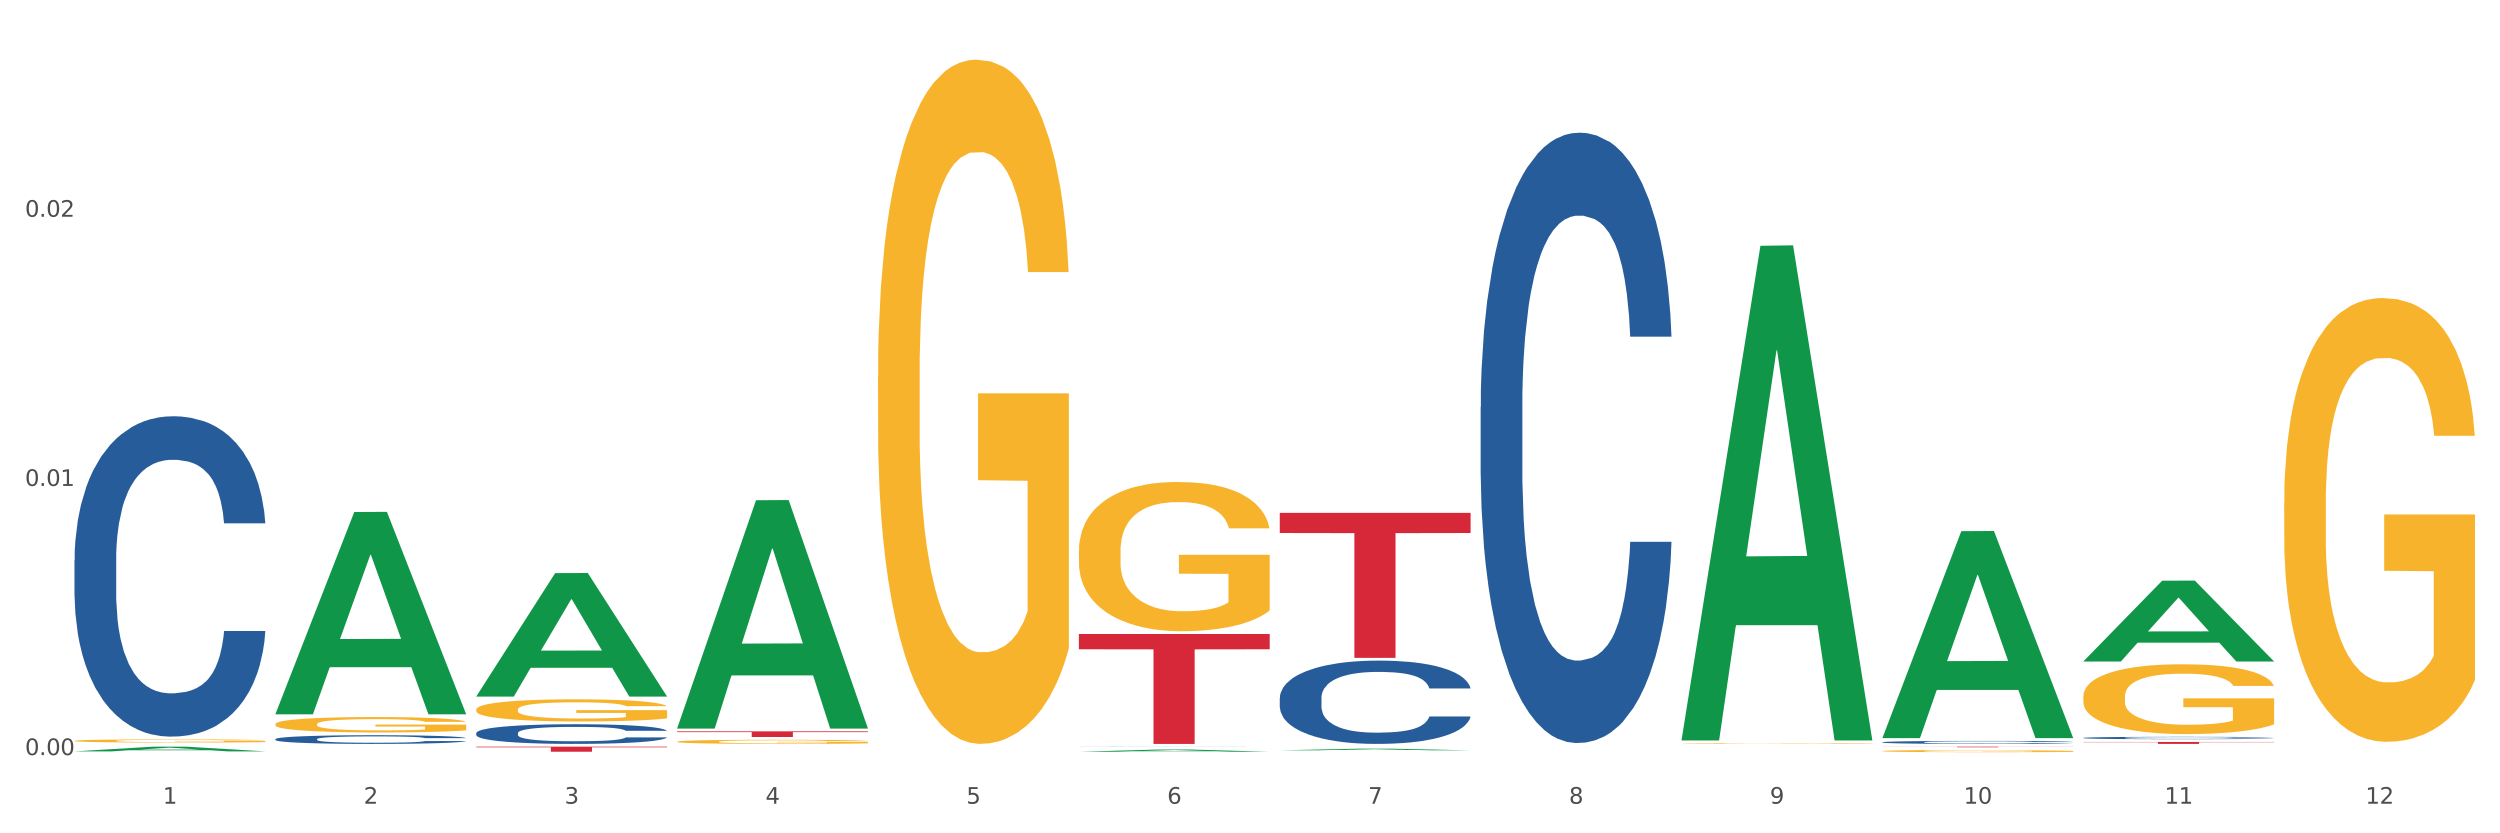 <?xml version="1.0" encoding="utf-8" standalone="no"?>
<!DOCTYPE svg PUBLIC "-//W3C//DTD SVG 1.1//EN"
  "http://www.w3.org/Graphics/SVG/1.1/DTD/svg11.dtd">
<svg xmlns:xlink="http://www.w3.org/1999/xlink" width="1080pt" height="360pt" viewBox="0 0 1080 360" xmlns="http://www.w3.org/2000/svg" version="1.1">
 <rect x="0" y="0" width="1080" height="360" fill="#333333" stroke="none"/>
 <defs>
  <style type="text/css">*{stroke-linejoin: round; stroke-linecap: butt}</style>
 </defs>
 <g id="figure_1">
  <g id="patch_1">
   <path d="M 0 360 
L 1080 360 
L 1080 0 
L 0 0 
z
" style="fill: #ffffff; stroke: #ffffff; stroke-linejoin: miter"/>
  </g>
  <g id="axes_1">
   <g id="matplotlib.axis_1">
    <g id="xtick_1">
     <g id="text_1">
      <!-- 1 -->
      <g style="fill: #4d4d4d" transform="translate(70.342 347.204) scale(0.096 -0.096)">
       <defs>
        <path id="DejaVuSans-31" d="M 794 531 
L 1825 531 
L 1825 4091 
L 703 3866 
L 703 4441 
L 1819 4666 
L 2450 4666 
L 2450 531 
L 3481 531 
L 3481 0 
L 794 0 
L 794 531 
z
" transform="scale(0.016)"/>
       </defs>
       <use xlink:href="#DejaVuSans-31"/>
      </g>
     </g>
    </g>
    <g id="xtick_2">
     <g id="text_2">
      <!-- 2 -->
      <g style="fill: #4d4d4d" transform="translate(157.122 347.204) scale(0.096 -0.096)">
       <defs>
        <path id="DejaVuSans-32" d="M 1228 531 
L 3431 531 
L 3431 0 
L 469 0 
L 469 531 
Q 828 903 1448 1529 
Q 2069 2156 2228 2338 
Q 2531 2678 2651 2914 
Q 2772 3150 2772 3378 
Q 2772 3750 2511 3984 
Q 2250 4219 1831 4219 
Q 1534 4219 1204 4116 
Q 875 4013 500 3803 
L 500 4441 
Q 881 4594 1212 4672 
Q 1544 4750 1819 4750 
Q 2544 4750 2975 4387 
Q 3406 4025 3406 3419 
Q 3406 3131 3298 2873 
Q 3191 2616 2906 2266 
Q 2828 2175 2409 1742 
Q 1991 1309 1228 531 
z
" transform="scale(0.016)"/>
       </defs>
       <use xlink:href="#DejaVuSans-32"/>
      </g>
     </g>
    </g>
    <g id="xtick_3">
     <g id="text_3">
      <!-- 3 -->
      <g style="fill: #4d4d4d" transform="translate(243.902 347.204) scale(0.096 -0.096)">
       <defs>
        <path id="DejaVuSans-33" d="M 2597 2516 
Q 3050 2419 3304 2112 
Q 3559 1806 3559 1356 
Q 3559 666 3084 287 
Q 2609 -91 1734 -91 
Q 1441 -91 1130 -33 
Q 819 25 488 141 
L 488 750 
Q 750 597 1062 519 
Q 1375 441 1716 441 
Q 2309 441 2620 675 
Q 2931 909 2931 1356 
Q 2931 1769 2642 2001 
Q 2353 2234 1838 2234 
L 1294 2234 
L 1294 2753 
L 1863 2753 
Q 2328 2753 2575 2939 
Q 2822 3125 2822 3475 
Q 2822 3834 2567 4026 
Q 2313 4219 1838 4219 
Q 1578 4219 1281 4162 
Q 984 4106 628 3988 
L 628 4550 
Q 988 4650 1302 4700 
Q 1616 4750 1894 4750 
Q 2613 4750 3031 4423 
Q 3450 4097 3450 3541 
Q 3450 3153 3228 2886 
Q 3006 2619 2597 2516 
z
" transform="scale(0.016)"/>
       </defs>
       <use xlink:href="#DejaVuSans-33"/>
      </g>
     </g>
    </g>
    <g id="xtick_4">
     <g id="text_4">
      <!-- 4 -->
      <g style="fill: #4d4d4d" transform="translate(330.683 347.204) scale(0.096 -0.096)">
       <defs>
        <path id="DejaVuSans-34" d="M 2419 4116 
L 825 1625 
L 2419 1625 
L 2419 4116 
z
M 2253 4666 
L 3047 4666 
L 3047 1625 
L 3713 1625 
L 3713 1100 
L 3047 1100 
L 3047 0 
L 2419 0 
L 2419 1100 
L 313 1100 
L 313 1709 
L 2253 4666 
z
" transform="scale(0.016)"/>
       </defs>
       <use xlink:href="#DejaVuSans-34"/>
      </g>
     </g>
    </g>
    <g id="xtick_5">
     <g id="text_5">
      <!-- 5 -->
      <g style="fill: #4d4d4d" transform="translate(417.463 347.204) scale(0.096 -0.096)">
       <defs>
        <path id="DejaVuSans-35" d="M 691 4666 
L 3169 4666 
L 3169 4134 
L 1269 4134 
L 1269 2991 
Q 1406 3038 1543 3061 
Q 1681 3084 1819 3084 
Q 2600 3084 3056 2656 
Q 3513 2228 3513 1497 
Q 3513 744 3044 326 
Q 2575 -91 1722 -91 
Q 1428 -91 1123 -41 
Q 819 9 494 109 
L 494 744 
Q 775 591 1075 516 
Q 1375 441 1709 441 
Q 2250 441 2565 725 
Q 2881 1009 2881 1497 
Q 2881 1984 2565 2268 
Q 2250 2553 1709 2553 
Q 1456 2553 1204 2497 
Q 953 2441 691 2322 
L 691 4666 
z
" transform="scale(0.016)"/>
       </defs>
       <use xlink:href="#DejaVuSans-35"/>
      </g>
     </g>
    </g>
    <g id="xtick_6">
     <g id="text_6">
      <!-- 6 -->
      <g style="fill: #4d4d4d" transform="translate(504.243 347.204) scale(0.096 -0.096)">
       <defs>
        <path id="DejaVuSans-36" d="M 2113 2584 
Q 1688 2584 1439 2293 
Q 1191 2003 1191 1497 
Q 1191 994 1439 701 
Q 1688 409 2113 409 
Q 2538 409 2786 701 
Q 3034 994 3034 1497 
Q 3034 2003 2786 2293 
Q 2538 2584 2113 2584 
z
M 3366 4563 
L 3366 3988 
Q 3128 4100 2886 4159 
Q 2644 4219 2406 4219 
Q 1781 4219 1451 3797 
Q 1122 3375 1075 2522 
Q 1259 2794 1537 2939 
Q 1816 3084 2150 3084 
Q 2853 3084 3261 2657 
Q 3669 2231 3669 1497 
Q 3669 778 3244 343 
Q 2819 -91 2113 -91 
Q 1303 -91 875 529 
Q 447 1150 447 2328 
Q 447 3434 972 4092 
Q 1497 4750 2381 4750 
Q 2619 4750 2861 4703 
Q 3103 4656 3366 4563 
z
" transform="scale(0.016)"/>
       </defs>
       <use xlink:href="#DejaVuSans-36"/>
      </g>
     </g>
    </g>
    <g id="xtick_7">
     <g id="text_7">
      <!-- 7 -->
      <g style="fill: #4d4d4d" transform="translate(591.024 347.204) scale(0.096 -0.096)">
       <defs>
        <path id="DejaVuSans-37" d="M 525 4666 
L 3525 4666 
L 3525 4397 
L 1831 0 
L 1172 0 
L 2766 4134 
L 525 4134 
L 525 4666 
z
" transform="scale(0.016)"/>
       </defs>
       <use xlink:href="#DejaVuSans-37"/>
      </g>
     </g>
    </g>
    <g id="xtick_8">
     <g id="text_8">
      <!-- 8 -->
      <g style="fill: #4d4d4d" transform="translate(677.804 347.204) scale(0.096 -0.096)">
       <defs>
        <path id="DejaVuSans-38" d="M 2034 2216 
Q 1584 2216 1326 1975 
Q 1069 1734 1069 1313 
Q 1069 891 1326 650 
Q 1584 409 2034 409 
Q 2484 409 2743 651 
Q 3003 894 3003 1313 
Q 3003 1734 2745 1975 
Q 2488 2216 2034 2216 
z
M 1403 2484 
Q 997 2584 770 2862 
Q 544 3141 544 3541 
Q 544 4100 942 4425 
Q 1341 4750 2034 4750 
Q 2731 4750 3128 4425 
Q 3525 4100 3525 3541 
Q 3525 3141 3298 2862 
Q 3072 2584 2669 2484 
Q 3125 2378 3379 2068 
Q 3634 1759 3634 1313 
Q 3634 634 3220 271 
Q 2806 -91 2034 -91 
Q 1263 -91 848 271 
Q 434 634 434 1313 
Q 434 1759 690 2068 
Q 947 2378 1403 2484 
z
M 1172 3481 
Q 1172 3119 1398 2916 
Q 1625 2713 2034 2713 
Q 2441 2713 2670 2916 
Q 2900 3119 2900 3481 
Q 2900 3844 2670 4047 
Q 2441 4250 2034 4250 
Q 1625 4250 1398 4047 
Q 1172 3844 1172 3481 
z
" transform="scale(0.016)"/>
       </defs>
       <use xlink:href="#DejaVuSans-38"/>
      </g>
     </g>
    </g>
    <g id="xtick_9">
     <g id="text_9">
      <!-- 9 -->
      <g style="fill: #4d4d4d" transform="translate(764.584 347.204) scale(0.096 -0.096)">
       <defs>
        <path id="DejaVuSans-39" d="M 703 97 
L 703 672 
Q 941 559 1184 500 
Q 1428 441 1663 441 
Q 2288 441 2617 861 
Q 2947 1281 2994 2138 
Q 2813 1869 2534 1725 
Q 2256 1581 1919 1581 
Q 1219 1581 811 2004 
Q 403 2428 403 3163 
Q 403 3881 828 4315 
Q 1253 4750 1959 4750 
Q 2769 4750 3195 4129 
Q 3622 3509 3622 2328 
Q 3622 1225 3098 567 
Q 2575 -91 1691 -91 
Q 1453 -91 1209 -44 
Q 966 3 703 97 
z
M 1959 2075 
Q 2384 2075 2632 2365 
Q 2881 2656 2881 3163 
Q 2881 3666 2632 3958 
Q 2384 4250 1959 4250 
Q 1534 4250 1286 3958 
Q 1038 3666 1038 3163 
Q 1038 2656 1286 2365 
Q 1534 2075 1959 2075 
z
" transform="scale(0.016)"/>
       </defs>
       <use xlink:href="#DejaVuSans-39"/>
      </g>
     </g>
    </g>
    <g id="xtick_10">
     <g id="text_10">
      <!-- 10 -->
      <g style="fill: #4d4d4d" transform="translate(848.311 347.204) scale(0.096 -0.096)">
       <defs>
        <path id="DejaVuSans-30" d="M 2034 4250 
Q 1547 4250 1301 3770 
Q 1056 3291 1056 2328 
Q 1056 1369 1301 889 
Q 1547 409 2034 409 
Q 2525 409 2770 889 
Q 3016 1369 3016 2328 
Q 3016 3291 2770 3770 
Q 2525 4250 2034 4250 
z
M 2034 4750 
Q 2819 4750 3233 4129 
Q 3647 3509 3647 2328 
Q 3647 1150 3233 529 
Q 2819 -91 2034 -91 
Q 1250 -91 836 529 
Q 422 1150 422 2328 
Q 422 3509 836 4129 
Q 1250 4750 2034 4750 
z
" transform="scale(0.016)"/>
       </defs>
       <use xlink:href="#DejaVuSans-31"/>
       <use xlink:href="#DejaVuSans-30" transform="translate(63.623 0)"/>
      </g>
     </g>
    </g>
    <g id="xtick_11">
     <g id="text_11">
      <!-- 11 -->
      <g style="fill: #4d4d4d" transform="translate(935.091 347.204) scale(0.096 -0.096)">
       <use xlink:href="#DejaVuSans-31"/>
       <use xlink:href="#DejaVuSans-31" transform="translate(63.623 0)"/>
      </g>
     </g>
    </g>
    <g id="xtick_12">
     <g id="text_12">
      <!-- 12 -->
      <g style="fill: #4d4d4d" transform="translate(1021.871 347.204) scale(0.096 -0.096)">
       <use xlink:href="#DejaVuSans-31"/>
       <use xlink:href="#DejaVuSans-32" transform="translate(63.623 0)"/>
      </g>
     </g>
    </g>
    <g id="xtick_13"/>
    <g id="xtick_14"/>
    <g id="xtick_15"/>
    <g id="xtick_16"/>
    <g id="xtick_17"/>
    <g id="xtick_18"/>
    <g id="xtick_19"/>
    <g id="xtick_20"/>
    <g id="xtick_21"/>
    <g id="xtick_22"/>
    <g id="xtick_23"/>
   </g>
   <g id="matplotlib.axis_2">
    <g id="ytick_1">
     <g id="text_13">
      <!-- 0.00 -->
      <g style="fill: #4d4d4d" transform="translate(10.8 326.2) scale(0.096 -0.096)">
       <defs>
        <path id="DejaVuSans-2e" d="M 684 794 
L 1344 794 
L 1344 0 
L 684 0 
L 684 794 
z
" transform="scale(0.016)"/>
       </defs>
       <use xlink:href="#DejaVuSans-30"/>
       <use xlink:href="#DejaVuSans-2e" transform="translate(63.623 0)"/>
       <use xlink:href="#DejaVuSans-30" transform="translate(95.41 0)"/>
       <use xlink:href="#DejaVuSans-30" transform="translate(159.033 0)"/>
      </g>
     </g>
    </g>
    <g id="ytick_2">
     <g id="text_14">
      <!-- 0.01 -->
      <g style="fill: #4d4d4d" transform="translate(10.8 209.919) scale(0.096 -0.096)">
       <use xlink:href="#DejaVuSans-30"/>
       <use xlink:href="#DejaVuSans-2e" transform="translate(63.623 0)"/>
       <use xlink:href="#DejaVuSans-30" transform="translate(95.41 0)"/>
       <use xlink:href="#DejaVuSans-31" transform="translate(159.033 0)"/>
      </g>
     </g>
    </g>
    <g id="ytick_3">
     <g id="text_15">
      <!-- 0.02 -->
      <g style="fill: #4d4d4d" transform="translate(10.8 93.637) scale(0.096 -0.096)">
       <use xlink:href="#DejaVuSans-30"/>
       <use xlink:href="#DejaVuSans-2e" transform="translate(63.623 0)"/>
       <use xlink:href="#DejaVuSans-30" transform="translate(95.41 0)"/>
       <use xlink:href="#DejaVuSans-32" transform="translate(159.033 0)"/>
      </g>
     </g>
    </g>
    <g id="ytick_4"/>
    <g id="ytick_5"/>
    <g id="ytick_6"/>
   </g>
   <g id="PolyCollection_1">
    <path d="M 32.175 324.588 
L 32.26 324.586 
L 66.256 322.555 
L 80.365 322.553 
L 114.616 324.592 
L 98.298 324.592 
L 90.904 324.117 
L 55.803 324.117 
L 55.548 324.125 
L 48.408 324.592 
L 32.175 324.592 
L 32.175 324.588 
L 60.222 323.834 
L 86.484 323.832 
L 73.481 322.987 
L 73.311 322.984 
L 73.141 322.989 
L 60.137 323.832 
L 60.222 323.834 
L 32.175 324.588 
z
" clip-path="url(#pc0910cc547)" style="fill: #109648"/>
    <path d="M 552.857 221.554 
L 635.298 221.554 
L 635.298 230.259 
L 602.869 230.318 
L 602.869 284.192 
L 585.091 284.192 
L 585.091 230.318 
L 552.857 230.259 
L 552.857 221.613 
L 552.857 221.554 
z
" clip-path="url(#pc0910cc547)" style="fill: #d62839"/>
    <path d="M 466.077 273.885 
L 548.518 273.885 
L 548.518 280.483 
L 516.088 280.528 
L 516.088 321.366 
L 498.311 321.366 
L 498.311 280.528 
L 466.077 280.483 
L 466.077 273.93 
L 466.077 273.885 
z
" clip-path="url(#pc0910cc547)" style="fill: #d62839"/>
    <path d="M 292.516 315.938 
L 374.957 315.938 
L 374.957 316.279 
L 342.528 316.282 
L 342.528 318.391 
L 324.75 318.391 
L 324.75 316.282 
L 292.516 316.279 
L 292.516 315.941 
L 292.516 315.938 
z
" clip-path="url(#pc0910cc547)" style="fill: #d62839"/>
    <path d="M 205.736 322.553 
L 288.177 322.553 
L 288.177 322.859 
L 255.747 322.861 
L 255.747 324.756 
L 237.97 324.756 
L 237.97 322.861 
L 205.736 322.859 
L 205.736 322.555 
L 205.736 322.553 
z
" clip-path="url(#pc0910cc547)" style="fill: #d62839"/>
    <path d="M 118.955 319.299 
L 119.053 319.295 
L 119.053 319.199 
L 119.345 319.069 
L 120.417 318.829 
L 121.781 318.648 
L 124.12 318.435 
L 125.387 318.346 
L 127.044 318.246 
L 130.454 318.085 
L 134.352 317.948 
L 137.081 317.873 
L 139.127 317.825 
L 143.707 317.739 
L 146.338 317.701 
L 149.067 317.671 
L 151.406 317.65 
L 155.304 317.626 
L 158.422 317.616 
L 162.028 317.612 
L 165.048 317.616 
L 169.044 317.629 
L 174.891 317.671 
L 177.132 317.695 
L 180.153 317.736 
L 183.271 317.791 
L 185.805 317.845 
L 188.728 317.924 
L 191.749 318.027 
L 194.673 318.157 
L 196.719 318.277 
L 198.376 318.404 
L 199.837 318.558 
L 200.909 318.726 
L 201.397 318.867 
L 183.564 318.867 
L 183.076 318.74 
L 182.102 318.603 
L 181.127 318.51 
L 180.055 318.435 
L 178.399 318.349 
L 176.937 318.294 
L 174.501 318.229 
L 172.26 318.188 
L 170.408 318.164 
L 168.167 318.144 
L 163.392 318.123 
L 159.981 318.123 
L 157.837 318.13 
L 155.206 318.147 
L 152.965 318.171 
L 150.334 318.212 
L 148.287 318.257 
L 146.241 318.315 
L 145.071 318.356 
L 143.317 318.432 
L 142.148 318.493 
L 140.589 318.6 
L 139.712 318.675 
L 138.153 318.87 
L 137.471 319.014 
L 137.178 319.114 
L 136.983 319.223 
L 136.983 319.758 
L 137.568 319.998 
L 138.055 320.101 
L 138.835 320.217 
L 140.297 320.368 
L 142.44 320.516 
L 144.682 320.622 
L 146.533 320.687 
L 148.287 320.735 
L 150.041 320.773 
L 152.185 320.807 
L 153.939 320.827 
L 156.57 320.848 
L 159.689 320.858 
L 162.125 320.858 
L 167.095 320.841 
L 169.336 320.824 
L 171.48 320.8 
L 173.819 320.762 
L 175.67 320.721 
L 176.742 320.69 
L 178.496 320.625 
L 179.861 320.557 
L 181.03 320.478 
L 181.81 320.409 
L 182.687 320.306 
L 183.369 320.19 
L 183.564 320.128 
L 201.397 320.128 
L 201.007 320.252 
L 200.325 320.372 
L 198.96 320.533 
L 197.889 320.625 
L 196.232 320.738 
L 194.478 320.834 
L 192.042 320.941 
L 189.8 321.019 
L 187.462 321.088 
L 184.928 321.15 
L 180.348 321.235 
L 178.691 321.259 
L 175.183 321.301 
L 172.454 321.325 
L 168.459 321.349 
L 164.366 321.362 
L 160.079 321.366 
L 156.278 321.359 
L 152.088 321.338 
L 149.457 321.318 
L 146.533 321.287 
L 143.123 321.239 
L 139.907 321.181 
L 136.886 321.112 
L 134.06 321.033 
L 131.429 320.944 
L 128.018 320.797 
L 125.484 320.653 
L 123.633 320.519 
L 122.366 320.406 
L 121.099 320.262 
L 120.417 320.163 
L 119.345 319.923 
L 118.955 319.7 
L 118.955 319.299 
z
" clip-path="url(#pc0910cc547)" style="fill: #255c99"/>
    <path d="M 986.759 217.343 
L 986.856 217.168 
L 986.856 210.865 
L 987.051 205.437 
L 988.024 192.305 
L 989.484 181.449 
L 990.555 175.671 
L 991.625 170.944 
L 992.891 166.217 
L 994.448 161.314 
L 997.271 154.135 
L 999.023 150.458 
L 1001.164 146.606 
L 1005.057 141.003 
L 1007.88 137.852 
L 1010.8 135.225 
L 1015.569 132.074 
L 1018.684 130.673 
L 1021.993 129.623 
L 1025.984 128.922 
L 1029.001 128.747 
L 1035.62 129.272 
L 1041.265 130.848 
L 1043.991 132.074 
L 1047.495 134.175 
L 1049.344 135.576 
L 1052.361 138.377 
L 1055.476 142.054 
L 1057.617 145.206 
L 1060.829 151.159 
L 1063.263 157.112 
L 1065.501 164.466 
L 1066.669 169.543 
L 1067.545 174.271 
L 1068.324 179.699 
L 1069.103 188.278 
L 1051.583 188.278 
L 1050.901 182.15 
L 1049.831 176.372 
L 1048.273 170.769 
L 1046.911 167.267 
L 1044.575 162.89 
L 1042.433 160.088 
L 1040.195 157.987 
L 1037.469 156.236 
L 1035.328 155.361 
L 1032.311 154.661 
L 1026.373 154.836 
L 1022.383 156.236 
L 1019.657 157.987 
L 1017.905 159.563 
L 1016.348 161.314 
L 1014.596 163.765 
L 1012.552 167.442 
L 1011.092 170.769 
L 1009.632 174.971 
L 1008.464 179.173 
L 1007.393 184.076 
L 1006.517 189.328 
L 1005.836 194.756 
L 1005.252 201.41 
L 1004.765 212.44 
L 1004.765 236.428 
L 1004.96 241.856 
L 1005.447 249.034 
L 1006.031 254.462 
L 1007.004 260.941 
L 1007.88 265.318 
L 1009.535 271.621 
L 1011.384 276.874 
L 1012.844 280.201 
L 1014.304 283.002 
L 1016.835 286.854 
L 1019.657 290.006 
L 1022.091 291.932 
L 1025.4 293.683 
L 1027.639 294.383 
L 1029.585 294.733 
L 1034.355 294.733 
L 1037.761 294.208 
L 1041.557 292.982 
L 1044.477 291.406 
L 1046.911 289.48 
L 1049.636 286.329 
L 1051.388 283.352 
L 1051.388 246.758 
L 1029.975 246.583 
L 1029.975 222.246 
L 1069.2 222.246 
L 1069.2 293.683 
L 1067.545 297.359 
L 1065.696 300.686 
L 1063.749 303.663 
L 1060.829 307.34 
L 1057.325 310.841 
L 1054.211 313.293 
L 1050.901 315.394 
L 1047.008 317.32 
L 1041.947 319.071 
L 1038.832 319.771 
L 1034.939 320.296 
L 1030.364 320.471 
L 1026.373 320.121 
L 1022.48 319.246 
L 1018.392 317.67 
L 1014.401 315.394 
L 1011.384 313.118 
L 1008.367 310.316 
L 1005.155 306.639 
L 1002.624 303.137 
L 1000.677 299.986 
L 998.536 295.959 
L 996.2 290.706 
L 994.448 285.979 
L 992.891 281.076 
L 991.236 274.773 
L 990.068 269.345 
L 988.9 262.516 
L 988.219 257.439 
L 987.44 249.56 
L 986.856 238.529 
L 986.759 217.343 
z
" clip-path="url(#pc0910cc547)" style="fill: #f7b32b"/>
    <path d="M 899.978 300.903 
L 900.076 300.875 
L 900.076 299.884 
L 900.27 299.03 
L 901.244 296.965 
L 902.704 295.257 
L 903.774 294.349 
L 904.845 293.605 
L 906.11 292.862 
L 907.668 292.091 
L 910.49 290.962 
L 912.242 290.383 
L 914.384 289.778 
L 918.277 288.897 
L 921.1 288.401 
L 924.02 287.988 
L 928.789 287.492 
L 931.904 287.272 
L 935.213 287.107 
L 939.204 286.996 
L 942.221 286.969 
L 948.84 287.052 
L 954.485 287.299 
L 957.21 287.492 
L 960.714 287.823 
L 962.564 288.043 
L 965.581 288.483 
L 968.696 289.062 
L 970.837 289.557 
L 974.049 290.494 
L 976.482 291.43 
L 978.721 292.586 
L 979.889 293.385 
L 980.765 294.128 
L 981.544 294.982 
L 982.322 296.331 
L 964.802 296.331 
L 964.121 295.368 
L 963.05 294.459 
L 961.493 293.578 
L 960.13 293.027 
L 957.794 292.339 
L 955.653 291.898 
L 953.414 291.568 
L 950.689 291.292 
L 948.548 291.155 
L 945.53 291.044 
L 939.593 291.072 
L 935.602 291.292 
L 932.877 291.568 
L 931.125 291.815 
L 929.568 292.091 
L 927.816 292.476 
L 925.772 293.055 
L 924.312 293.578 
L 922.852 294.239 
L 921.684 294.9 
L 920.613 295.671 
L 919.737 296.497 
L 919.056 297.35 
L 918.472 298.397 
L 917.985 300.131 
L 917.985 303.904 
L 918.18 304.758 
L 918.666 305.887 
L 919.25 306.74 
L 920.224 307.759 
L 921.1 308.448 
L 922.754 309.439 
L 924.604 310.265 
L 926.064 310.788 
L 927.524 311.229 
L 930.054 311.835 
L 932.877 312.33 
L 935.31 312.633 
L 938.62 312.909 
L 940.858 313.019 
L 942.805 313.074 
L 947.574 313.074 
L 950.981 312.991 
L 954.777 312.798 
L 957.697 312.551 
L 960.13 312.248 
L 962.856 311.752 
L 964.608 311.284 
L 964.608 305.529 
L 943.194 305.501 
L 943.194 301.674 
L 982.42 301.674 
L 982.42 312.909 
L 980.765 313.487 
L 978.916 314.01 
L 976.969 314.478 
L 974.049 315.056 
L 970.545 315.607 
L 967.43 315.993 
L 964.121 316.323 
L 960.228 316.626 
L 955.166 316.901 
L 952.052 317.011 
L 948.158 317.094 
L 943.584 317.122 
L 939.593 317.067 
L 935.7 316.929 
L 931.612 316.681 
L 927.621 316.323 
L 924.604 315.965 
L 921.586 315.525 
L 918.374 314.946 
L 915.844 314.396 
L 913.897 313.9 
L 911.756 313.267 
L 909.42 312.44 
L 907.668 311.697 
L 906.11 310.926 
L 904.456 309.935 
L 903.288 309.081 
L 902.12 308.007 
L 901.438 307.208 
L 900.66 305.969 
L 900.076 304.234 
L 899.978 300.903 
z
" clip-path="url(#pc0910cc547)" style="fill: #f7b32b"/>
    <path d="M 813.198 324.447 
L 813.295 324.446 
L 813.295 324.415 
L 813.49 324.389 
L 814.463 324.325 
L 815.923 324.272 
L 816.994 324.243 
L 818.065 324.22 
L 819.33 324.197 
L 820.887 324.173 
L 823.71 324.138 
L 825.462 324.12 
L 827.603 324.102 
L 831.497 324.074 
L 834.319 324.059 
L 837.239 324.046 
L 842.009 324.031 
L 845.123 324.024 
L 848.433 324.019 
L 852.423 324.015 
L 855.441 324.015 
L 862.059 324.017 
L 867.705 324.025 
L 870.43 324.031 
L 873.934 324.041 
L 875.783 324.048 
L 878.801 324.062 
L 881.915 324.079 
L 884.057 324.095 
L 887.269 324.124 
L 889.702 324.153 
L 891.941 324.189 
L 893.109 324.214 
L 893.985 324.237 
L 894.763 324.263 
L 895.542 324.305 
L 878.022 324.305 
L 877.341 324.275 
L 876.27 324.247 
L 874.713 324.22 
L 873.35 324.202 
L 871.014 324.181 
L 868.873 324.167 
L 866.634 324.157 
L 863.909 324.149 
L 861.767 324.144 
L 858.75 324.141 
L 852.813 324.142 
L 848.822 324.149 
L 846.097 324.157 
L 844.345 324.165 
L 842.787 324.173 
L 841.035 324.185 
L 838.991 324.203 
L 837.531 324.22 
L 836.071 324.24 
L 834.903 324.26 
L 833.833 324.284 
L 832.957 324.31 
L 832.275 324.336 
L 831.691 324.369 
L 831.205 324.423 
L 831.205 324.54 
L 831.399 324.566 
L 831.886 324.601 
L 832.47 324.628 
L 833.443 324.659 
L 834.319 324.681 
L 835.974 324.711 
L 837.823 324.737 
L 839.283 324.753 
L 840.743 324.767 
L 843.274 324.786 
L 846.097 324.801 
L 848.53 324.81 
L 851.839 324.819 
L 854.078 324.822 
L 856.025 324.824 
L 860.794 324.824 
L 864.201 324.821 
L 867.997 324.815 
L 870.917 324.808 
L 873.35 324.798 
L 876.075 324.783 
L 877.827 324.768 
L 877.827 324.59 
L 856.414 324.589 
L 856.414 324.471 
L 895.639 324.471 
L 895.639 324.819 
L 893.985 324.837 
L 892.135 324.853 
L 890.189 324.868 
L 887.269 324.885 
L 883.765 324.903 
L 880.65 324.914 
L 877.341 324.925 
L 873.447 324.934 
L 868.386 324.943 
L 865.271 324.946 
L 861.378 324.949 
L 856.803 324.95 
L 852.813 324.948 
L 848.919 324.944 
L 844.831 324.936 
L 840.841 324.925 
L 837.823 324.914 
L 834.806 324.9 
L 831.594 324.882 
L 829.063 324.865 
L 827.117 324.85 
L 824.975 324.83 
L 822.639 324.804 
L 820.887 324.781 
L 819.33 324.757 
L 817.675 324.727 
L 816.507 324.7 
L 815.339 324.667 
L 814.658 324.642 
L 813.879 324.604 
L 813.295 324.55 
L 813.198 324.447 
z
" clip-path="url(#pc0910cc547)" style="fill: #f7b32b"/>
    <path d="M 726.418 321.211 
L 726.515 321.211 
L 726.515 321.201 
L 726.71 321.193 
L 727.683 321.174 
L 729.143 321.157 
L 730.214 321.149 
L 731.284 321.142 
L 732.55 321.134 
L 734.107 321.127 
L 736.93 321.116 
L 738.682 321.111 
L 740.823 321.105 
L 744.716 321.097 
L 747.539 321.092 
L 750.459 321.088 
L 755.228 321.083 
L 758.343 321.081 
L 761.652 321.08 
L 765.643 321.079 
L 768.66 321.078 
L 775.279 321.079 
L 780.924 321.081 
L 783.65 321.083 
L 787.154 321.086 
L 789.003 321.089 
L 792.02 321.093 
L 795.135 321.098 
L 797.276 321.103 
L 800.488 321.112 
L 802.922 321.121 
L 805.16 321.132 
L 806.328 321.139 
L 807.204 321.147 
L 807.983 321.155 
L 808.762 321.168 
L 791.242 321.168 
L 790.56 321.158 
L 789.49 321.15 
L 787.932 321.141 
L 786.57 321.136 
L 784.234 321.13 
L 782.092 321.125 
L 779.854 321.122 
L 777.128 321.12 
L 774.987 321.118 
L 771.97 321.117 
L 766.032 321.117 
L 762.042 321.12 
L 759.316 321.122 
L 757.564 321.125 
L 756.007 321.127 
L 754.255 321.131 
L 752.211 321.136 
L 750.751 321.141 
L 749.291 321.148 
L 748.123 321.154 
L 747.052 321.161 
L 746.176 321.169 
L 745.495 321.177 
L 744.911 321.187 
L 744.424 321.204 
L 744.424 321.24 
L 744.619 321.248 
L 745.106 321.259 
L 745.69 321.267 
L 746.663 321.276 
L 747.539 321.283 
L 749.194 321.292 
L 751.043 321.3 
L 752.503 321.305 
L 753.963 321.309 
L 756.494 321.315 
L 759.316 321.32 
L 761.75 321.323 
L 765.059 321.325 
L 767.298 321.327 
L 769.244 321.327 
L 774.014 321.327 
L 777.42 321.326 
L 781.216 321.324 
L 784.136 321.322 
L 786.57 321.319 
L 789.295 321.314 
L 791.047 321.31 
L 791.047 321.255 
L 769.634 321.255 
L 769.634 321.218 
L 808.859 321.218 
L 808.859 321.325 
L 807.204 321.331 
L 805.355 321.336 
L 803.408 321.34 
L 800.488 321.346 
L 796.984 321.351 
L 793.87 321.355 
L 790.56 321.358 
L 786.667 321.361 
L 781.606 321.364 
L 778.491 321.365 
L 774.598 321.365 
L 770.023 321.366 
L 766.032 321.365 
L 762.139 321.364 
L 758.051 321.361 
L 754.06 321.358 
L 751.043 321.355 
L 748.026 321.35 
L 744.814 321.345 
L 742.283 321.34 
L 740.336 321.335 
L 738.195 321.329 
L 735.859 321.321 
L 734.107 321.314 
L 732.55 321.307 
L 730.895 321.297 
L 729.727 321.289 
L 728.559 321.279 
L 727.878 321.271 
L 727.099 321.259 
L 726.515 321.243 
L 726.418 321.211 
z
" clip-path="url(#pc0910cc547)" style="fill: #f7b32b"/>
    <path d="M 466.077 238.017 
L 466.174 237.958 
L 466.174 235.838 
L 466.369 234.013 
L 467.342 229.597 
L 468.802 225.946 
L 469.873 224.003 
L 470.943 222.413 
L 472.209 220.823 
L 473.766 219.175 
L 476.589 216.76 
L 478.341 215.524 
L 480.482 214.229 
L 484.375 212.344 
L 487.198 211.284 
L 490.118 210.401 
L 494.887 209.341 
L 498.002 208.87 
L 501.311 208.517 
L 505.302 208.281 
L 508.319 208.223 
L 514.938 208.399 
L 520.583 208.929 
L 523.309 209.341 
L 526.813 210.048 
L 528.662 210.519 
L 531.679 211.461 
L 534.794 212.698 
L 536.935 213.757 
L 540.147 215.759 
L 542.581 217.761 
L 544.819 220.234 
L 545.987 221.942 
L 546.863 223.532 
L 547.642 225.357 
L 548.421 228.242 
L 530.901 228.242 
L 530.219 226.182 
L 529.149 224.238 
L 527.591 222.354 
L 526.229 221.177 
L 523.893 219.705 
L 521.751 218.762 
L 519.513 218.056 
L 516.787 217.467 
L 514.646 217.173 
L 511.629 216.937 
L 505.691 216.996 
L 501.701 217.467 
L 498.975 218.056 
L 497.223 218.586 
L 495.666 219.175 
L 493.914 219.999 
L 491.87 221.235 
L 490.41 222.354 
L 488.95 223.767 
L 487.782 225.181 
L 486.711 226.829 
L 485.835 228.596 
L 485.154 230.421 
L 484.57 232.659 
L 484.083 236.368 
L 484.083 244.435 
L 484.278 246.26 
L 484.765 248.674 
L 485.349 250.5 
L 486.322 252.678 
L 487.198 254.15 
L 488.853 256.27 
L 490.702 258.037 
L 492.162 259.155 
L 493.622 260.097 
L 496.153 261.393 
L 498.975 262.453 
L 501.409 263.1 
L 504.718 263.689 
L 506.957 263.925 
L 508.903 264.042 
L 513.673 264.042 
L 517.079 263.866 
L 520.875 263.454 
L 523.795 262.924 
L 526.229 262.276 
L 528.954 261.216 
L 530.706 260.215 
L 530.706 247.909 
L 509.293 247.85 
L 509.293 239.665 
L 548.518 239.665 
L 548.518 263.689 
L 546.863 264.926 
L 545.014 266.044 
L 543.067 267.045 
L 540.147 268.282 
L 536.643 269.46 
L 533.529 270.284 
L 530.219 270.991 
L 526.326 271.638 
L 521.265 272.227 
L 518.15 272.463 
L 514.257 272.639 
L 509.682 272.698 
L 505.691 272.58 
L 501.798 272.286 
L 497.71 271.756 
L 493.719 270.991 
L 490.702 270.225 
L 487.685 269.283 
L 484.473 268.046 
L 481.942 266.869 
L 479.995 265.809 
L 477.854 264.455 
L 475.518 262.688 
L 473.766 261.098 
L 472.209 259.45 
L 470.554 257.33 
L 469.386 255.505 
L 468.218 253.208 
L 467.537 251.501 
L 466.758 248.851 
L 466.174 245.141 
L 466.077 238.017 
z
" clip-path="url(#pc0910cc547)" style="fill: #f7b32b"/>
    <path d="M 379.296 162.359 
L 379.394 162.089 
L 379.394 152.371 
L 379.588 144.002 
L 380.562 123.755 
L 382.022 107.017 
L 383.092 98.109 
L 384.163 90.82 
L 385.428 83.531 
L 386.986 75.972 
L 389.808 64.904 
L 391.56 59.235 
L 393.702 53.295 
L 397.595 44.657 
L 400.418 39.797 
L 403.338 35.748 
L 408.107 30.889 
L 411.222 28.729 
L 414.531 27.109 
L 418.522 26.029 
L 421.539 25.759 
L 428.158 26.569 
L 433.803 28.999 
L 436.528 30.889 
L 440.032 34.128 
L 441.882 36.288 
L 444.899 40.607 
L 448.014 46.276 
L 450.155 51.136 
L 453.367 60.314 
L 455.8 69.493 
L 458.039 80.831 
L 459.207 88.66 
L 460.083 95.949 
L 460.862 104.318 
L 461.64 117.546 
L 444.12 117.546 
L 443.439 108.097 
L 442.368 99.189 
L 440.811 90.55 
L 439.448 85.151 
L 437.112 78.402 
L 434.971 74.082 
L 432.732 70.843 
L 430.007 68.143 
L 427.866 66.793 
L 424.848 65.714 
L 418.911 65.984 
L 414.92 68.143 
L 412.195 70.843 
L 410.443 73.272 
L 408.886 75.972 
L 407.134 79.751 
L 405.09 85.421 
L 403.63 90.55 
L 402.17 97.029 
L 401.002 103.508 
L 399.931 111.067 
L 399.055 119.166 
L 398.374 127.534 
L 397.79 137.793 
L 397.303 154.8 
L 397.303 191.785 
L 397.498 200.154 
L 397.984 211.222 
L 398.568 219.591 
L 399.542 229.579 
L 400.418 236.328 
L 402.072 246.047 
L 403.922 254.146 
L 405.382 259.275 
L 406.842 263.594 
L 409.372 269.533 
L 412.195 274.393 
L 414.628 277.362 
L 417.938 280.062 
L 420.176 281.142 
L 422.123 281.682 
L 426.892 281.682 
L 430.299 280.872 
L 434.095 278.982 
L 437.015 276.552 
L 439.448 273.583 
L 442.174 268.723 
L 443.926 264.134 
L 443.926 207.713 
L 422.512 207.443 
L 422.512 169.918 
L 461.738 169.918 
L 461.738 280.062 
L 460.083 285.731 
L 458.234 290.86 
L 456.287 295.449 
L 453.367 301.119 
L 449.863 306.518 
L 446.748 310.297 
L 443.439 313.537 
L 439.546 316.506 
L 434.484 319.206 
L 431.37 320.286 
L 427.476 321.096 
L 422.902 321.366 
L 418.911 320.826 
L 415.018 319.476 
L 410.93 317.046 
L 406.939 313.537 
L 403.922 310.027 
L 400.904 305.708 
L 397.692 300.039 
L 395.162 294.64 
L 393.215 289.78 
L 391.074 283.571 
L 388.738 275.472 
L 386.986 268.184 
L 385.428 260.625 
L 383.774 250.906 
L 382.606 242.537 
L 381.438 232.009 
L 380.756 224.18 
L 379.978 212.032 
L 379.394 195.024 
L 379.296 162.359 
z
" clip-path="url(#pc0910cc547)" style="fill: #f7b32b"/>
    <path d="M 292.516 320.404 
L 292.613 320.402 
L 292.613 320.344 
L 292.808 320.293 
L 293.781 320.171 
L 295.241 320.069 
L 296.312 320.015 
L 297.383 319.971 
L 298.648 319.927 
L 300.205 319.882 
L 303.028 319.815 
L 304.78 319.78 
L 306.921 319.744 
L 310.815 319.692 
L 313.637 319.663 
L 316.557 319.638 
L 321.327 319.609 
L 324.441 319.596 
L 327.751 319.586 
L 331.741 319.579 
L 334.759 319.578 
L 341.377 319.583 
L 347.023 319.597 
L 349.748 319.609 
L 353.252 319.628 
L 355.101 319.642 
L 358.119 319.668 
L 361.233 319.702 
L 363.375 319.731 
L 366.587 319.787 
L 369.02 319.842 
L 371.259 319.911 
L 372.427 319.958 
L 373.303 320.002 
L 374.081 320.053 
L 374.86 320.133 
L 357.34 320.133 
L 356.659 320.076 
L 355.588 320.022 
L 354.031 319.97 
L 352.668 319.937 
L 350.332 319.896 
L 348.191 319.87 
L 345.952 319.851 
L 343.227 319.834 
L 341.085 319.826 
L 338.068 319.819 
L 332.131 319.821 
L 328.14 319.834 
L 325.415 319.851 
L 323.663 319.865 
L 322.105 319.882 
L 320.353 319.904 
L 318.309 319.939 
L 316.849 319.97 
L 315.389 320.009 
L 314.221 320.048 
L 313.151 320.094 
L 312.275 320.143 
L 311.593 320.193 
L 311.009 320.255 
L 310.523 320.358 
L 310.523 320.582 
L 310.717 320.633 
L 311.204 320.7 
L 311.788 320.75 
L 312.761 320.811 
L 313.637 320.851 
L 315.292 320.91 
L 317.141 320.959 
L 318.601 320.99 
L 320.061 321.016 
L 322.592 321.052 
L 325.415 321.082 
L 327.848 321.1 
L 331.157 321.116 
L 333.396 321.122 
L 335.343 321.126 
L 340.112 321.126 
L 343.519 321.121 
L 347.315 321.109 
L 350.235 321.095 
L 352.668 321.077 
L 355.393 321.047 
L 357.145 321.02 
L 357.145 320.678 
L 335.732 320.677 
L 335.732 320.45 
L 374.957 320.45 
L 374.957 321.116 
L 373.303 321.15 
L 371.453 321.181 
L 369.507 321.209 
L 366.587 321.243 
L 363.083 321.276 
L 359.968 321.299 
L 356.659 321.318 
L 352.765 321.336 
L 347.704 321.353 
L 344.589 321.359 
L 340.696 321.364 
L 336.121 321.366 
L 332.131 321.362 
L 328.237 321.354 
L 324.149 321.34 
L 320.159 321.318 
L 317.141 321.297 
L 314.124 321.271 
L 310.912 321.237 
L 308.381 321.204 
L 306.435 321.175 
L 304.293 321.137 
L 301.957 321.088 
L 300.205 321.044 
L 298.648 320.998 
L 296.993 320.94 
L 295.825 320.889 
L 294.657 320.825 
L 293.976 320.778 
L 293.197 320.704 
L 292.613 320.602 
L 292.516 320.404 
z
" clip-path="url(#pc0910cc547)" style="fill: #f7b32b"/>
    <path d="M 205.736 306.532 
L 205.833 306.523 
L 205.833 306.209 
L 206.028 305.938 
L 207.001 305.282 
L 208.461 304.741 
L 209.532 304.452 
L 210.602 304.217 
L 211.868 303.981 
L 213.425 303.736 
L 216.248 303.378 
L 218 303.194 
L 220.141 303.002 
L 224.034 302.723 
L 226.857 302.565 
L 229.777 302.434 
L 234.546 302.277 
L 237.661 302.207 
L 240.97 302.155 
L 244.961 302.12 
L 247.978 302.111 
L 254.597 302.137 
L 260.242 302.216 
L 262.968 302.277 
L 266.472 302.382 
L 268.321 302.452 
L 271.338 302.591 
L 274.453 302.775 
L 276.594 302.932 
L 279.806 303.229 
L 282.24 303.526 
L 284.478 303.893 
L 285.646 304.147 
L 286.522 304.383 
L 287.301 304.653 
L 288.08 305.082 
L 270.56 305.082 
L 269.878 304.776 
L 268.808 304.487 
L 267.25 304.208 
L 265.888 304.033 
L 263.552 303.815 
L 261.41 303.675 
L 259.172 303.57 
L 256.446 303.483 
L 254.305 303.439 
L 251.288 303.404 
L 245.35 303.413 
L 241.36 303.483 
L 238.634 303.57 
L 236.882 303.649 
L 235.325 303.736 
L 233.573 303.858 
L 231.529 304.042 
L 230.069 304.208 
L 228.609 304.418 
L 227.441 304.627 
L 226.37 304.872 
L 225.494 305.134 
L 224.813 305.405 
L 224.229 305.737 
L 223.742 306.287 
L 223.742 307.484 
L 223.937 307.755 
L 224.424 308.113 
L 225.008 308.384 
L 225.981 308.707 
L 226.857 308.926 
L 228.512 309.24 
L 230.361 309.502 
L 231.821 309.668 
L 233.281 309.808 
L 235.812 310.001 
L 238.634 310.158 
L 241.068 310.254 
L 244.377 310.341 
L 246.616 310.376 
L 248.562 310.394 
L 253.332 310.394 
L 256.738 310.367 
L 260.534 310.306 
L 263.454 310.228 
L 265.888 310.132 
L 268.613 309.974 
L 270.365 309.826 
L 270.365 308 
L 248.952 307.991 
L 248.952 306.777 
L 288.177 306.777 
L 288.177 310.341 
L 286.522 310.525 
L 284.673 310.691 
L 282.726 310.839 
L 279.806 311.023 
L 276.302 311.197 
L 273.188 311.32 
L 269.878 311.425 
L 265.985 311.521 
L 260.924 311.608 
L 257.809 311.643 
L 253.916 311.669 
L 249.341 311.678 
L 245.35 311.661 
L 241.457 311.617 
L 237.369 311.538 
L 233.378 311.425 
L 230.361 311.311 
L 227.344 311.171 
L 224.132 310.988 
L 221.601 310.813 
L 219.654 310.656 
L 217.513 310.455 
L 215.177 310.193 
L 213.425 309.957 
L 211.868 309.712 
L 210.213 309.398 
L 209.045 309.127 
L 207.877 308.786 
L 207.196 308.533 
L 206.417 308.14 
L 205.833 307.589 
L 205.736 306.532 
z
" clip-path="url(#pc0910cc547)" style="fill: #f7b32b"/>
    <path d="M 118.955 312.849 
L 119.053 312.843 
L 119.053 312.624 
L 119.247 312.436 
L 120.221 311.98 
L 121.681 311.604 
L 122.751 311.403 
L 123.822 311.24 
L 125.087 311.076 
L 126.645 310.906 
L 129.467 310.657 
L 131.219 310.529 
L 133.361 310.395 
L 137.254 310.201 
L 140.077 310.092 
L 142.997 310.001 
L 147.766 309.891 
L 150.881 309.843 
L 154.19 309.806 
L 158.181 309.782 
L 161.198 309.776 
L 167.817 309.794 
L 173.462 309.849 
L 176.187 309.891 
L 179.691 309.964 
L 181.541 310.013 
L 184.558 310.11 
L 187.673 310.238 
L 189.814 310.347 
L 193.026 310.553 
L 195.459 310.76 
L 197.698 311.015 
L 198.866 311.191 
L 199.742 311.355 
L 200.521 311.543 
L 201.299 311.841 
L 183.779 311.841 
L 183.098 311.628 
L 182.027 311.428 
L 180.47 311.233 
L 179.107 311.112 
L 176.771 310.96 
L 174.63 310.863 
L 172.391 310.79 
L 169.666 310.729 
L 167.525 310.699 
L 164.507 310.675 
L 158.57 310.681 
L 154.579 310.729 
L 151.854 310.79 
L 150.102 310.845 
L 148.545 310.906 
L 146.793 310.991 
L 144.749 311.118 
L 143.289 311.233 
L 141.829 311.379 
L 140.661 311.525 
L 139.59 311.695 
L 138.714 311.877 
L 138.033 312.065 
L 137.449 312.296 
L 136.962 312.679 
L 136.962 313.511 
L 137.157 313.699 
L 137.643 313.948 
L 138.227 314.136 
L 139.201 314.361 
L 140.077 314.512 
L 141.731 314.731 
L 143.581 314.913 
L 145.041 315.029 
L 146.501 315.126 
L 149.031 315.259 
L 151.854 315.369 
L 154.287 315.435 
L 157.597 315.496 
L 159.835 315.52 
L 161.782 315.533 
L 166.551 315.533 
L 169.958 315.514 
L 173.754 315.472 
L 176.674 315.417 
L 179.107 315.35 
L 181.833 315.241 
L 183.585 315.138 
L 183.585 313.869 
L 162.171 313.863 
L 162.171 313.019 
L 201.397 313.019 
L 201.397 315.496 
L 199.742 315.624 
L 197.893 315.739 
L 195.946 315.842 
L 193.026 315.97 
L 189.522 316.091 
L 186.407 316.176 
L 183.098 316.249 
L 179.205 316.316 
L 174.143 316.377 
L 171.029 316.401 
L 167.135 316.419 
L 162.561 316.425 
L 158.57 316.413 
L 154.677 316.383 
L 150.589 316.328 
L 146.598 316.249 
L 143.581 316.17 
L 140.563 316.073 
L 137.351 315.945 
L 134.821 315.824 
L 132.874 315.715 
L 130.733 315.575 
L 128.397 315.393 
L 126.645 315.229 
L 125.087 315.059 
L 123.433 314.84 
L 122.265 314.652 
L 121.097 314.415 
L 120.415 314.239 
L 119.637 313.966 
L 119.053 313.583 
L 118.955 312.849 
z
" clip-path="url(#pc0910cc547)" style="fill: #f7b32b"/>
    <path d="M 32.175 320.05 
L 32.272 320.048 
L 32.272 320.003 
L 32.467 319.964 
L 33.44 319.87 
L 34.9 319.793 
L 35.971 319.752 
L 37.042 319.718 
L 38.307 319.684 
L 39.864 319.649 
L 42.687 319.597 
L 44.439 319.571 
L 46.58 319.544 
L 50.474 319.504 
L 53.296 319.481 
L 56.216 319.462 
L 60.986 319.44 
L 64.1 319.43 
L 67.41 319.422 
L 71.4 319.417 
L 74.418 319.416 
L 81.036 319.42 
L 86.682 319.431 
L 89.407 319.44 
L 92.911 319.455 
L 94.76 319.465 
L 97.778 319.485 
L 100.892 319.511 
L 103.034 319.534 
L 106.246 319.576 
L 108.679 319.619 
L 110.918 319.671 
L 112.086 319.708 
L 112.962 319.741 
L 113.74 319.78 
L 114.519 319.842 
L 96.999 319.842 
L 96.318 319.798 
L 95.247 319.757 
L 93.69 319.716 
L 92.327 319.691 
L 89.991 319.66 
L 87.85 319.64 
L 85.611 319.625 
L 82.886 319.612 
L 80.744 319.606 
L 77.727 319.601 
L 71.79 319.602 
L 67.799 319.612 
L 65.074 319.625 
L 63.322 319.636 
L 61.764 319.649 
L 60.012 319.666 
L 57.968 319.693 
L 56.508 319.716 
L 55.048 319.746 
L 53.88 319.777 
L 52.81 319.812 
L 51.934 319.849 
L 51.252 319.888 
L 50.668 319.936 
L 50.182 320.015 
L 50.182 320.186 
L 50.376 320.225 
L 50.863 320.276 
L 51.447 320.315 
L 52.42 320.361 
L 53.296 320.393 
L 54.951 320.438 
L 56.8 320.475 
L 58.26 320.499 
L 59.72 320.519 
L 62.251 320.547 
L 65.074 320.569 
L 67.507 320.583 
L 70.816 320.596 
L 73.055 320.601 
L 75.002 320.603 
L 79.771 320.603 
L 83.178 320.599 
L 86.974 320.591 
L 89.894 320.579 
L 92.327 320.566 
L 95.052 320.543 
L 96.804 320.522 
L 96.804 320.26 
L 75.391 320.259 
L 75.391 320.085 
L 114.616 320.085 
L 114.616 320.596 
L 112.962 320.622 
L 111.112 320.646 
L 109.166 320.667 
L 106.246 320.693 
L 102.742 320.718 
L 99.627 320.736 
L 96.318 320.751 
L 92.424 320.765 
L 87.363 320.777 
L 84.248 320.782 
L 80.355 320.786 
L 75.78 320.787 
L 71.79 320.785 
L 67.896 320.778 
L 63.808 320.767 
L 59.818 320.751 
L 56.8 320.735 
L 53.783 320.715 
L 50.571 320.688 
L 48.04 320.663 
L 46.094 320.641 
L 43.952 320.612 
L 41.616 320.574 
L 39.864 320.541 
L 38.307 320.505 
L 36.652 320.46 
L 35.484 320.422 
L 34.316 320.373 
L 33.635 320.336 
L 32.856 320.28 
L 32.272 320.201 
L 32.175 320.05 
z
" clip-path="url(#pc0910cc547)" style="fill: #f7b32b"/>
    <path d="M 899.978 318.771 
L 900.076 318.77 
L 900.076 318.744 
L 900.368 318.708 
L 901.44 318.642 
L 902.804 318.593 
L 905.143 318.534 
L 906.41 318.51 
L 908.067 318.483 
L 911.477 318.438 
L 915.375 318.401 
L 918.104 318.38 
L 920.15 318.367 
L 924.73 318.344 
L 927.361 318.333 
L 930.09 318.325 
L 932.429 318.319 
L 936.327 318.313 
L 939.445 318.31 
L 943.051 318.309 
L 946.071 318.31 
L 950.067 318.314 
L 955.914 318.325 
L 958.155 318.331 
L 961.176 318.343 
L 964.294 318.358 
L 966.828 318.373 
L 969.751 318.394 
L 972.772 318.422 
L 975.696 318.458 
L 977.742 318.491 
L 979.399 318.526 
L 980.86 318.568 
L 981.932 318.614 
L 982.42 318.653 
L 964.587 318.653 
L 964.099 318.618 
L 963.125 318.58 
L 962.15 318.555 
L 961.078 318.534 
L 959.422 318.511 
L 957.96 318.496 
L 955.524 318.478 
L 953.283 318.467 
L 951.431 318.46 
L 949.19 318.454 
L 944.415 318.449 
L 941.004 318.449 
L 938.86 318.451 
L 936.229 318.455 
L 933.988 318.462 
L 931.357 318.473 
L 929.31 318.485 
L 927.264 318.501 
L 926.095 318.513 
L 924.34 318.533 
L 923.171 318.55 
L 921.612 318.579 
L 920.735 318.6 
L 919.176 318.654 
L 918.494 318.693 
L 918.201 318.72 
L 918.006 318.75 
L 918.006 318.897 
L 918.591 318.963 
L 919.078 318.991 
L 919.858 319.023 
L 921.32 319.064 
L 923.463 319.105 
L 925.705 319.134 
L 927.556 319.152 
L 929.31 319.165 
L 931.064 319.175 
L 933.208 319.184 
L 934.962 319.19 
L 937.593 319.196 
L 940.712 319.199 
L 943.148 319.199 
L 948.118 319.194 
L 950.359 319.189 
L 952.503 319.183 
L 954.842 319.172 
L 956.693 319.161 
L 957.765 319.152 
L 959.519 319.135 
L 960.884 319.116 
L 962.053 319.094 
L 962.833 319.075 
L 963.71 319.047 
L 964.392 319.015 
L 964.587 318.998 
L 982.42 318.998 
L 982.03 319.032 
L 981.348 319.065 
L 979.983 319.109 
L 978.912 319.135 
L 977.255 319.166 
L 975.501 319.192 
L 973.065 319.221 
L 970.823 319.243 
L 968.485 319.261 
L 965.951 319.278 
L 961.371 319.302 
L 959.714 319.308 
L 956.206 319.32 
L 953.477 319.326 
L 949.482 319.333 
L 945.389 319.337 
L 941.102 319.338 
L 937.301 319.336 
L 933.111 319.33 
L 930.48 319.324 
L 927.556 319.316 
L 924.146 319.303 
L 920.93 319.287 
L 917.909 319.268 
L 915.083 319.246 
L 912.452 319.222 
L 909.041 319.182 
L 906.507 319.142 
L 904.656 319.106 
L 903.389 319.075 
L 902.122 319.035 
L 901.44 319.008 
L 900.368 318.942 
L 899.978 318.881 
L 899.978 318.771 
z
" clip-path="url(#pc0910cc547)" style="fill: #255c99"/>
    <path d="M 813.198 320.652 
L 813.295 320.651 
L 813.295 320.617 
L 813.588 320.572 
L 814.66 320.49 
L 816.024 320.427 
L 818.363 320.353 
L 819.63 320.323 
L 821.286 320.288 
L 824.697 320.233 
L 828.595 320.185 
L 831.323 320.159 
L 833.37 320.143 
L 837.95 320.113 
L 840.581 320.1 
L 843.31 320.089 
L 845.648 320.082 
L 849.546 320.074 
L 852.665 320.07 
L 856.27 320.069 
L 859.291 320.07 
L 863.286 320.075 
L 869.133 320.089 
L 871.375 320.098 
L 874.396 320.112 
L 877.514 320.131 
L 880.048 320.15 
L 882.971 320.177 
L 885.992 320.212 
L 888.915 320.257 
L 890.962 320.299 
L 892.618 320.343 
L 894.08 320.396 
L 895.152 320.454 
L 895.639 320.503 
L 877.806 320.503 
L 877.319 320.459 
L 876.345 320.411 
L 875.37 320.379 
L 874.298 320.353 
L 872.642 320.324 
L 871.18 320.305 
L 868.744 320.282 
L 866.502 320.268 
L 864.651 320.26 
L 862.409 320.253 
L 857.634 320.246 
L 854.224 320.246 
L 852.08 320.248 
L 849.449 320.254 
L 847.207 320.262 
L 844.576 320.276 
L 842.53 320.292 
L 840.484 320.312 
L 839.314 320.326 
L 837.56 320.352 
L 836.391 320.373 
L 834.832 320.41 
L 833.955 320.436 
L 832.395 320.504 
L 831.713 320.553 
L 831.421 320.588 
L 831.226 320.626 
L 831.226 320.81 
L 831.811 320.893 
L 832.298 320.929 
L 833.077 320.969 
L 834.539 321.021 
L 836.683 321.072 
L 838.924 321.109 
L 840.776 321.131 
L 842.53 321.148 
L 844.284 321.161 
L 846.428 321.173 
L 848.182 321.18 
L 850.813 321.187 
L 853.931 321.19 
L 856.368 321.19 
L 861.338 321.184 
L 863.579 321.179 
L 865.723 321.17 
L 868.061 321.157 
L 869.913 321.143 
L 870.985 321.132 
L 872.739 321.11 
L 874.103 321.086 
L 875.273 321.059 
L 876.052 321.035 
L 876.929 321 
L 877.611 320.96 
L 877.806 320.938 
L 895.639 320.938 
L 895.25 320.981 
L 894.567 321.022 
L 893.203 321.078 
L 892.131 321.11 
L 890.475 321.149 
L 888.72 321.182 
L 886.284 321.219 
L 884.043 321.246 
L 881.704 321.27 
L 879.171 321.291 
L 874.59 321.321 
L 872.934 321.329 
L 869.426 321.343 
L 866.697 321.351 
L 862.702 321.36 
L 858.609 321.364 
L 854.321 321.366 
L 850.521 321.363 
L 846.33 321.356 
L 843.699 321.349 
L 840.776 321.338 
L 837.365 321.322 
L 834.149 321.302 
L 831.129 321.278 
L 828.303 321.251 
L 825.671 321.22 
L 822.261 321.169 
L 819.727 321.119 
L 817.876 321.073 
L 816.609 321.034 
L 815.342 320.984 
L 814.66 320.95 
L 813.588 320.867 
L 813.198 320.79 
L 813.198 320.652 
z
" clip-path="url(#pc0910cc547)" style="fill: #255c99"/>
    <path d="M 639.637 175.794 
L 639.735 175.554 
L 639.735 168.811 
L 640.027 159.66 
L 641.099 142.803 
L 642.463 130.04 
L 644.802 115.11 
L 646.069 108.849 
L 647.726 101.866 
L 651.136 90.548 
L 655.034 80.915 
L 657.763 75.618 
L 659.809 72.246 
L 664.389 66.226 
L 667.02 63.577 
L 669.749 61.41 
L 672.088 59.965 
L 675.986 58.279 
L 679.104 57.557 
L 682.71 57.316 
L 685.73 57.557 
L 689.726 58.52 
L 695.573 61.41 
L 697.814 63.095 
L 700.835 65.985 
L 703.953 69.838 
L 706.487 73.691 
L 709.41 79.23 
L 712.431 86.454 
L 715.355 95.605 
L 717.401 104.033 
L 719.058 112.943 
L 720.519 123.779 
L 721.591 135.579 
L 722.079 145.452 
L 704.246 145.452 
L 703.758 136.542 
L 702.784 126.91 
L 701.809 120.408 
L 700.737 115.11 
L 699.081 109.09 
L 697.619 105.237 
L 695.183 100.662 
L 692.942 97.772 
L 691.09 96.086 
L 688.849 94.641 
L 684.074 93.197 
L 680.663 93.197 
L 678.519 93.678 
L 675.888 94.882 
L 673.647 96.568 
L 671.016 99.458 
L 668.969 102.588 
L 666.923 106.682 
L 665.754 109.572 
L 663.999 114.869 
L 662.83 119.204 
L 661.271 126.669 
L 660.394 131.967 
L 658.835 145.693 
L 658.153 155.807 
L 657.86 162.791 
L 657.665 170.497 
L 657.665 208.063 
L 658.25 224.92 
L 658.737 232.144 
L 659.517 240.331 
L 660.979 250.927 
L 663.122 261.282 
L 665.364 268.747 
L 667.215 273.322 
L 668.969 276.694 
L 670.723 279.343 
L 672.867 281.751 
L 674.621 283.195 
L 677.252 284.64 
L 680.371 285.363 
L 682.807 285.363 
L 687.777 284.159 
L 690.018 282.955 
L 692.162 281.269 
L 694.501 278.62 
L 696.352 275.73 
L 697.424 273.563 
L 699.178 268.988 
L 700.543 264.171 
L 701.712 258.633 
L 702.492 253.817 
L 703.369 246.592 
L 704.051 238.405 
L 704.246 234.07 
L 722.079 234.07 
L 721.689 242.739 
L 721.007 251.168 
L 719.642 262.486 
L 718.571 268.988 
L 716.914 276.934 
L 715.16 283.677 
L 712.724 291.142 
L 710.482 296.681 
L 708.144 301.497 
L 705.61 305.832 
L 701.03 311.852 
L 699.373 313.537 
L 695.865 316.427 
L 693.136 318.113 
L 689.141 319.799 
L 685.048 320.762 
L 680.761 321.003 
L 676.96 320.521 
L 672.77 319.076 
L 670.139 317.631 
L 667.215 315.464 
L 663.805 312.093 
L 660.589 307.999 
L 657.568 303.183 
L 654.742 297.644 
L 652.111 291.383 
L 648.7 281.028 
L 646.166 270.914 
L 644.315 261.523 
L 643.048 253.576 
L 641.781 243.462 
L 641.099 236.478 
L 640.027 219.622 
L 639.637 203.969 
L 639.637 175.794 
z
" clip-path="url(#pc0910cc547)" style="fill: #255c99"/>
    <path d="M 552.857 301.548 
L 552.954 301.516 
L 552.954 300.595 
L 553.247 299.346 
L 554.319 297.046 
L 555.683 295.304 
L 558.022 293.267 
L 559.289 292.412 
L 560.945 291.459 
L 564.356 289.914 
L 568.254 288.6 
L 570.982 287.877 
L 573.029 287.417 
L 577.609 286.595 
L 580.24 286.234 
L 582.969 285.938 
L 585.307 285.741 
L 589.205 285.511 
L 592.324 285.412 
L 595.929 285.379 
L 598.95 285.412 
L 602.945 285.543 
L 608.792 285.938 
L 611.034 286.168 
L 614.055 286.562 
L 617.173 287.088 
L 619.707 287.614 
L 622.63 288.37 
L 625.651 289.356 
L 628.574 290.605 
L 630.621 291.755 
L 632.277 292.971 
L 633.739 294.45 
L 634.811 296.06 
L 635.298 297.407 
L 617.465 297.407 
L 616.978 296.191 
L 616.004 294.877 
L 615.029 293.99 
L 613.957 293.267 
L 612.301 292.445 
L 610.839 291.919 
L 608.403 291.295 
L 606.161 290.9 
L 604.31 290.67 
L 602.068 290.473 
L 597.293 290.276 
L 593.883 290.276 
L 591.739 290.342 
L 589.108 290.506 
L 586.866 290.736 
L 584.235 291.13 
L 582.189 291.558 
L 580.143 292.116 
L 578.973 292.511 
L 577.219 293.234 
L 576.05 293.825 
L 574.491 294.844 
L 573.614 295.567 
L 572.054 297.44 
L 571.372 298.821 
L 571.08 299.774 
L 570.885 300.825 
L 570.885 305.952 
L 571.47 308.253 
L 571.957 309.239 
L 572.736 310.356 
L 574.198 311.802 
L 576.342 313.215 
L 578.583 314.234 
L 580.435 314.858 
L 582.189 315.319 
L 583.943 315.68 
L 586.087 316.009 
L 587.841 316.206 
L 590.472 316.403 
L 593.59 316.502 
L 596.027 316.502 
L 600.997 316.337 
L 603.238 316.173 
L 605.382 315.943 
L 607.72 315.581 
L 609.572 315.187 
L 610.644 314.891 
L 612.398 314.267 
L 613.762 313.61 
L 614.932 312.854 
L 615.711 312.196 
L 616.588 311.211 
L 617.27 310.093 
L 617.465 309.502 
L 635.298 309.502 
L 634.909 310.685 
L 634.226 311.835 
L 632.862 313.38 
L 631.79 314.267 
L 630.134 315.351 
L 628.379 316.272 
L 625.943 317.29 
L 623.702 318.046 
L 621.363 318.704 
L 618.83 319.295 
L 614.249 320.117 
L 612.593 320.347 
L 609.085 320.741 
L 606.356 320.971 
L 602.361 321.201 
L 598.268 321.333 
L 593.98 321.366 
L 590.18 321.3 
L 585.989 321.103 
L 583.358 320.906 
L 580.435 320.61 
L 577.024 320.15 
L 573.808 319.591 
L 570.788 318.934 
L 567.962 318.178 
L 565.33 317.323 
L 561.92 315.91 
L 559.386 314.53 
L 557.535 313.248 
L 556.268 312.164 
L 555.001 310.783 
L 554.319 309.83 
L 553.247 307.53 
L 552.857 305.394 
L 552.857 301.548 
z
" clip-path="url(#pc0910cc547)" style="fill: #255c99"/>
    <path d="M 466.077 322.578 
L 466.174 322.578 
L 466.174 322.576 
L 466.466 322.574 
L 467.538 322.571 
L 468.903 322.568 
L 471.241 322.565 
L 472.508 322.564 
L 474.165 322.562 
L 477.576 322.56 
L 481.474 322.558 
L 484.202 322.557 
L 486.248 322.556 
L 490.829 322.555 
L 493.46 322.554 
L 496.188 322.554 
L 498.527 322.553 
L 502.425 322.553 
L 505.543 322.553 
L 509.149 322.553 
L 512.17 322.553 
L 516.165 322.553 
L 522.012 322.554 
L 524.253 322.554 
L 527.274 322.555 
L 530.393 322.555 
L 532.926 322.556 
L 535.85 322.557 
L 538.871 322.559 
L 541.794 322.561 
L 543.84 322.563 
L 545.497 322.565 
L 546.959 322.567 
L 548.031 322.569 
L 548.518 322.571 
L 530.685 322.571 
L 530.198 322.57 
L 529.223 322.568 
L 528.249 322.566 
L 527.177 322.565 
L 525.52 322.564 
L 524.058 322.563 
L 521.622 322.562 
L 519.381 322.561 
L 517.529 322.561 
L 515.288 322.561 
L 510.513 322.56 
L 507.102 322.56 
L 504.959 322.561 
L 502.327 322.561 
L 500.086 322.561 
L 497.455 322.562 
L 495.409 322.562 
L 493.362 322.563 
L 492.193 322.564 
L 490.439 322.565 
L 489.269 322.566 
L 487.71 322.568 
L 486.833 322.569 
L 485.274 322.572 
L 484.592 322.574 
L 484.3 322.575 
L 484.105 322.577 
L 484.105 322.585 
L 484.689 322.588 
L 485.177 322.59 
L 485.956 322.592 
L 487.418 322.594 
L 489.562 322.596 
L 491.803 322.598 
L 493.655 322.599 
L 495.409 322.599 
L 497.163 322.6 
L 499.307 322.6 
L 501.061 322.601 
L 503.692 322.601 
L 506.81 322.601 
L 509.246 322.601 
L 514.216 322.601 
L 516.457 322.601 
L 518.601 322.6 
L 520.94 322.6 
L 522.792 322.599 
L 523.864 322.599 
L 525.618 322.598 
L 526.982 322.597 
L 528.151 322.595 
L 528.931 322.594 
L 529.808 322.593 
L 530.49 322.591 
L 530.685 322.59 
L 548.518 322.59 
L 548.128 322.592 
L 547.446 322.594 
L 546.082 322.596 
L 545.01 322.598 
L 543.353 322.599 
L 541.599 322.601 
L 539.163 322.602 
L 536.922 322.604 
L 534.583 322.605 
L 532.049 322.605 
L 527.469 322.607 
L 525.813 322.607 
L 522.304 322.608 
L 519.576 322.608 
L 515.58 322.608 
L 511.488 322.609 
L 507.2 322.609 
L 503.399 322.609 
L 499.209 322.608 
L 496.578 322.608 
L 493.655 322.608 
L 490.244 322.607 
L 487.028 322.606 
L 484.007 322.605 
L 481.181 322.604 
L 478.55 322.602 
L 475.139 322.6 
L 472.606 322.598 
L 470.754 322.596 
L 469.487 322.594 
L 468.221 322.592 
L 467.538 322.591 
L 466.466 322.587 
L 466.077 322.584 
L 466.077 322.578 
z
" clip-path="url(#pc0910cc547)" style="fill: #255c99"/>
    <path d="M 205.736 316.685 
L 205.833 316.677 
L 205.833 316.459 
L 206.125 316.164 
L 207.197 315.621 
L 208.562 315.21 
L 210.9 314.728 
L 212.167 314.526 
L 213.824 314.301 
L 217.235 313.936 
L 221.133 313.626 
L 223.861 313.455 
L 225.907 313.346 
L 230.488 313.152 
L 233.119 313.067 
L 235.847 312.997 
L 238.186 312.951 
L 242.084 312.896 
L 245.202 312.873 
L 248.808 312.865 
L 251.829 312.873 
L 255.824 312.904 
L 261.671 312.997 
L 263.912 313.052 
L 266.933 313.145 
L 270.052 313.269 
L 272.585 313.393 
L 275.509 313.572 
L 278.53 313.805 
L 281.453 314.1 
L 283.499 314.371 
L 285.156 314.658 
L 286.618 315.008 
L 287.69 315.388 
L 288.177 315.706 
L 270.344 315.706 
L 269.857 315.419 
L 268.882 315.109 
L 267.908 314.899 
L 266.836 314.728 
L 265.179 314.534 
L 263.717 314.41 
L 261.281 314.263 
L 259.04 314.169 
L 257.188 314.115 
L 254.947 314.068 
L 250.172 314.022 
L 246.761 314.022 
L 244.618 314.037 
L 241.986 314.076 
L 239.745 314.131 
L 237.114 314.224 
L 235.068 314.325 
L 233.021 314.457 
L 231.852 314.55 
L 230.098 314.721 
L 228.928 314.86 
L 227.369 315.101 
L 226.492 315.272 
L 224.933 315.714 
L 224.251 316.04 
L 223.959 316.265 
L 223.764 316.514 
L 223.764 317.725 
L 224.348 318.268 
L 224.836 318.501 
L 225.615 318.765 
L 227.077 319.107 
L 229.221 319.44 
L 231.462 319.681 
L 233.314 319.829 
L 235.068 319.937 
L 236.822 320.023 
L 238.966 320.1 
L 240.72 320.147 
L 243.351 320.193 
L 246.469 320.217 
L 248.905 320.217 
L 253.875 320.178 
L 256.116 320.139 
L 258.26 320.085 
L 260.599 319.999 
L 262.451 319.906 
L 263.523 319.836 
L 265.277 319.689 
L 266.641 319.534 
L 267.81 319.355 
L 268.59 319.2 
L 269.467 318.967 
L 270.149 318.703 
L 270.344 318.563 
L 288.177 318.563 
L 287.787 318.843 
L 287.105 319.114 
L 285.741 319.479 
L 284.669 319.689 
L 283.012 319.945 
L 281.258 320.162 
L 278.822 320.403 
L 276.581 320.582 
L 274.242 320.737 
L 271.708 320.877 
L 267.128 321.071 
L 265.472 321.125 
L 261.963 321.218 
L 259.235 321.272 
L 255.239 321.327 
L 251.147 321.358 
L 246.859 321.366 
L 243.058 321.35 
L 238.868 321.304 
L 236.237 321.257 
L 233.314 321.187 
L 229.903 321.078 
L 226.687 320.946 
L 223.666 320.791 
L 220.84 320.613 
L 218.209 320.411 
L 214.798 320.077 
L 212.265 319.751 
L 210.413 319.448 
L 209.146 319.192 
L 207.88 318.866 
L 207.197 318.641 
L 206.125 318.097 
L 205.736 317.593 
L 205.736 316.685 
z
" clip-path="url(#pc0910cc547)" style="fill: #255c99"/>
    <path d="M 813.198 322.553 
L 895.639 322.553 
L 895.639 322.591 
L 863.21 322.591 
L 863.21 322.827 
L 845.432 322.827 
L 845.432 322.591 
L 813.198 322.591 
L 813.198 322.553 
L 813.198 322.553 
z
" clip-path="url(#pc0910cc547)" style="fill: #d62839"/>
    <path d="M 899.978 320.525 
L 982.42 320.525 
L 982.42 320.642 
L 949.99 320.642 
L 949.99 321.366 
L 932.213 321.366 
L 932.213 320.642 
L 899.978 320.642 
L 899.978 320.526 
L 899.978 320.525 
z
" clip-path="url(#pc0910cc547)" style="fill: #d62839"/>
    <path d="M 32.175 242.009 
L 32.272 241.882 
L 32.272 238.343 
L 32.565 233.54 
L 33.637 224.692 
L 35.001 217.992 
L 37.34 210.156 
L 38.607 206.869 
L 40.263 203.204 
L 43.674 197.263 
L 47.572 192.207 
L 50.3 189.426 
L 52.347 187.656 
L 56.927 184.496 
L 59.558 183.106 
L 62.287 181.968 
L 64.625 181.21 
L 68.523 180.325 
L 71.642 179.946 
L 75.247 179.819 
L 78.268 179.946 
L 82.263 180.451 
L 88.11 181.968 
L 90.352 182.853 
L 93.373 184.37 
L 96.491 186.392 
L 99.025 188.415 
L 101.948 191.322 
L 104.969 195.114 
L 107.892 199.917 
L 109.939 204.341 
L 111.595 209.018 
L 113.057 214.706 
L 114.129 220.9 
L 114.616 226.082 
L 96.783 226.082 
L 96.296 221.405 
L 95.322 216.349 
L 94.347 212.936 
L 93.275 210.156 
L 91.619 206.996 
L 90.157 204.973 
L 87.721 202.572 
L 85.479 201.055 
L 83.628 200.17 
L 81.386 199.411 
L 76.611 198.653 
L 73.201 198.653 
L 71.057 198.906 
L 68.426 199.538 
L 66.184 200.423 
L 63.553 201.94 
L 61.507 203.583 
L 59.461 205.732 
L 58.291 207.248 
L 56.537 210.029 
L 55.368 212.304 
L 53.809 216.223 
L 52.932 219.004 
L 51.372 226.209 
L 50.69 231.517 
L 50.398 235.183 
L 50.203 239.228 
L 50.203 258.946 
L 50.788 267.795 
L 51.275 271.587 
L 52.054 275.884 
L 53.516 281.446 
L 55.66 286.881 
L 57.901 290.8 
L 59.753 293.201 
L 61.507 294.971 
L 63.261 296.361 
L 65.405 297.625 
L 67.159 298.384 
L 69.79 299.142 
L 72.908 299.521 
L 75.345 299.521 
L 80.314 298.889 
L 82.556 298.257 
L 84.7 297.372 
L 87.038 295.982 
L 88.89 294.465 
L 89.962 293.328 
L 91.716 290.926 
L 93.08 288.398 
L 94.25 285.491 
L 95.029 282.963 
L 95.906 279.171 
L 96.588 274.873 
L 96.783 272.598 
L 114.616 272.598 
L 114.227 277.148 
L 113.544 281.572 
L 112.18 287.513 
L 111.108 290.926 
L 109.452 295.097 
L 107.697 298.636 
L 105.261 302.555 
L 103.02 305.462 
L 100.681 307.99 
L 98.148 310.265 
L 93.567 313.425 
L 91.911 314.31 
L 88.403 315.827 
L 85.674 316.712 
L 81.679 317.597 
L 77.586 318.102 
L 73.298 318.229 
L 69.498 317.976 
L 65.307 317.217 
L 62.676 316.459 
L 59.753 315.321 
L 56.342 313.552 
L 53.126 311.403 
L 50.105 308.875 
L 47.279 305.968 
L 44.648 302.681 
L 41.238 297.246 
L 38.704 291.937 
L 36.853 287.008 
L 35.586 282.836 
L 34.319 277.527 
L 33.637 273.862 
L 32.565 265.014 
L 32.175 256.798 
L 32.175 242.009 
z
" clip-path="url(#pc0910cc547)" style="fill: #255c99"/>
    <path d="M 899.978 285.716 
L 900.063 285.683 
L 934.06 250.85 
L 948.168 250.817 
L 982.42 285.782 
L 966.101 285.782 
L 958.707 277.64 
L 923.606 277.64 
L 923.351 277.771 
L 916.212 285.782 
L 899.978 285.782 
L 899.978 285.716 
L 928.025 272.781 
L 954.288 272.748 
L 941.284 258.27 
L 941.114 258.204 
L 940.944 258.303 
L 927.94 272.748 
L 928.025 272.781 
L 899.978 285.716 
z
" clip-path="url(#pc0910cc547)" style="fill: #109648"/>
    <path d="M 118.955 308.425 
L 119.04 308.343 
L 153.037 221.196 
L 167.145 221.114 
L 201.397 308.589 
L 185.078 308.589 
L 177.684 288.219 
L 142.583 288.219 
L 142.328 288.548 
L 135.189 308.589 
L 118.955 308.589 
L 118.955 308.425 
L 147.002 276.063 
L 173.265 275.981 
L 160.261 239.759 
L 160.091 239.595 
L 159.921 239.841 
L 146.917 275.981 
L 147.002 276.063 
L 118.955 308.425 
z
" clip-path="url(#pc0910cc547)" style="fill: #109648"/>
    <path d="M 205.736 300.824 
L 205.821 300.773 
L 239.817 247.586 
L 253.926 247.536 
L 288.177 300.924 
L 271.859 300.924 
L 264.464 288.492 
L 229.363 288.492 
L 229.108 288.692 
L 221.969 300.924 
L 205.736 300.924 
L 205.736 300.824 
L 233.783 281.073 
L 260.045 281.022 
L 247.041 258.916 
L 246.871 258.815 
L 246.701 258.966 
L 233.698 281.022 
L 233.783 281.073 
L 205.736 300.824 
z
" clip-path="url(#pc0910cc547)" style="fill: #109648"/>
    <path d="M 292.516 314.566 
L 292.601 314.473 
L 326.597 216.105 
L 340.706 216.012 
L 374.957 314.751 
L 358.639 314.751 
L 351.245 291.758 
L 316.144 291.758 
L 315.889 292.129 
L 308.749 314.751 
L 292.516 314.751 
L 292.516 314.566 
L 320.563 278.037 
L 346.825 277.944 
L 333.822 237.058 
L 333.652 236.872 
L 333.482 237.15 
L 320.478 277.944 
L 320.563 278.037 
L 292.516 314.566 
z
" clip-path="url(#pc0910cc547)" style="fill: #109648"/>
    <path d="M 466.077 324.756 
L 466.162 324.755 
L 500.158 323.797 
L 514.267 323.796 
L 548.518 324.758 
L 532.2 324.758 
L 524.805 324.534 
L 489.704 324.534 
L 489.449 324.538 
L 482.31 324.758 
L 466.077 324.758 
L 466.077 324.756 
L 494.124 324.4 
L 520.386 324.399 
L 507.382 324.001 
L 507.212 323.999 
L 507.042 324.002 
L 494.039 324.399 
L 494.124 324.4 
L 466.077 324.756 
z
" clip-path="url(#pc0910cc547)" style="fill: #109648"/>
    <path d="M 552.857 324.145 
L 552.942 324.144 
L 586.938 323.424 
L 601.047 323.423 
L 635.298 324.146 
L 618.98 324.146 
L 611.586 323.978 
L 576.485 323.978 
L 576.23 323.981 
L 569.09 324.146 
L 552.857 324.146 
L 552.857 324.145 
L 580.904 323.877 
L 607.166 323.877 
L 594.163 323.577 
L 593.993 323.576 
L 593.823 323.578 
L 580.819 323.877 
L 580.904 323.877 
L 552.857 324.145 
z
" clip-path="url(#pc0910cc547)" style="fill: #109648"/>
    <path d="M 726.418 319.489 
L 726.503 319.289 
L 760.499 106.182 
L 774.608 105.981 
L 808.859 319.891 
L 792.541 319.891 
L 785.146 270.079 
L 750.045 270.079 
L 749.79 270.883 
L 742.651 319.891 
L 726.418 319.891 
L 726.418 319.489 
L 754.465 240.353 
L 780.727 240.152 
L 767.723 151.575 
L 767.553 151.173 
L 767.383 151.776 
L 754.38 240.152 
L 754.465 240.353 
L 726.418 319.489 
z
" clip-path="url(#pc0910cc547)" style="fill: #109648"/>
    <path d="M 813.198 318.714 
L 813.283 318.63 
L 847.279 229.467 
L 861.388 229.383 
L 895.639 318.882 
L 879.321 318.882 
L 871.927 298.041 
L 836.826 298.041 
L 836.571 298.377 
L 829.431 318.882 
L 813.198 318.882 
L 813.198 318.714 
L 841.245 285.603 
L 867.507 285.519 
L 854.504 248.459 
L 854.334 248.291 
L 854.164 248.543 
L 841.16 285.519 
L 841.245 285.603 
L 813.198 318.714 
z
" clip-path="url(#pc0910cc547)" style="fill: #109648"/>
   </g>
  </g>
 </g>
 <defs>
  <clipPath id="pc0910cc547">
   <rect x="32.175" y="10.8" width="1037.025" height="329.109"/>
  </clipPath>
 </defs>
</svg>
